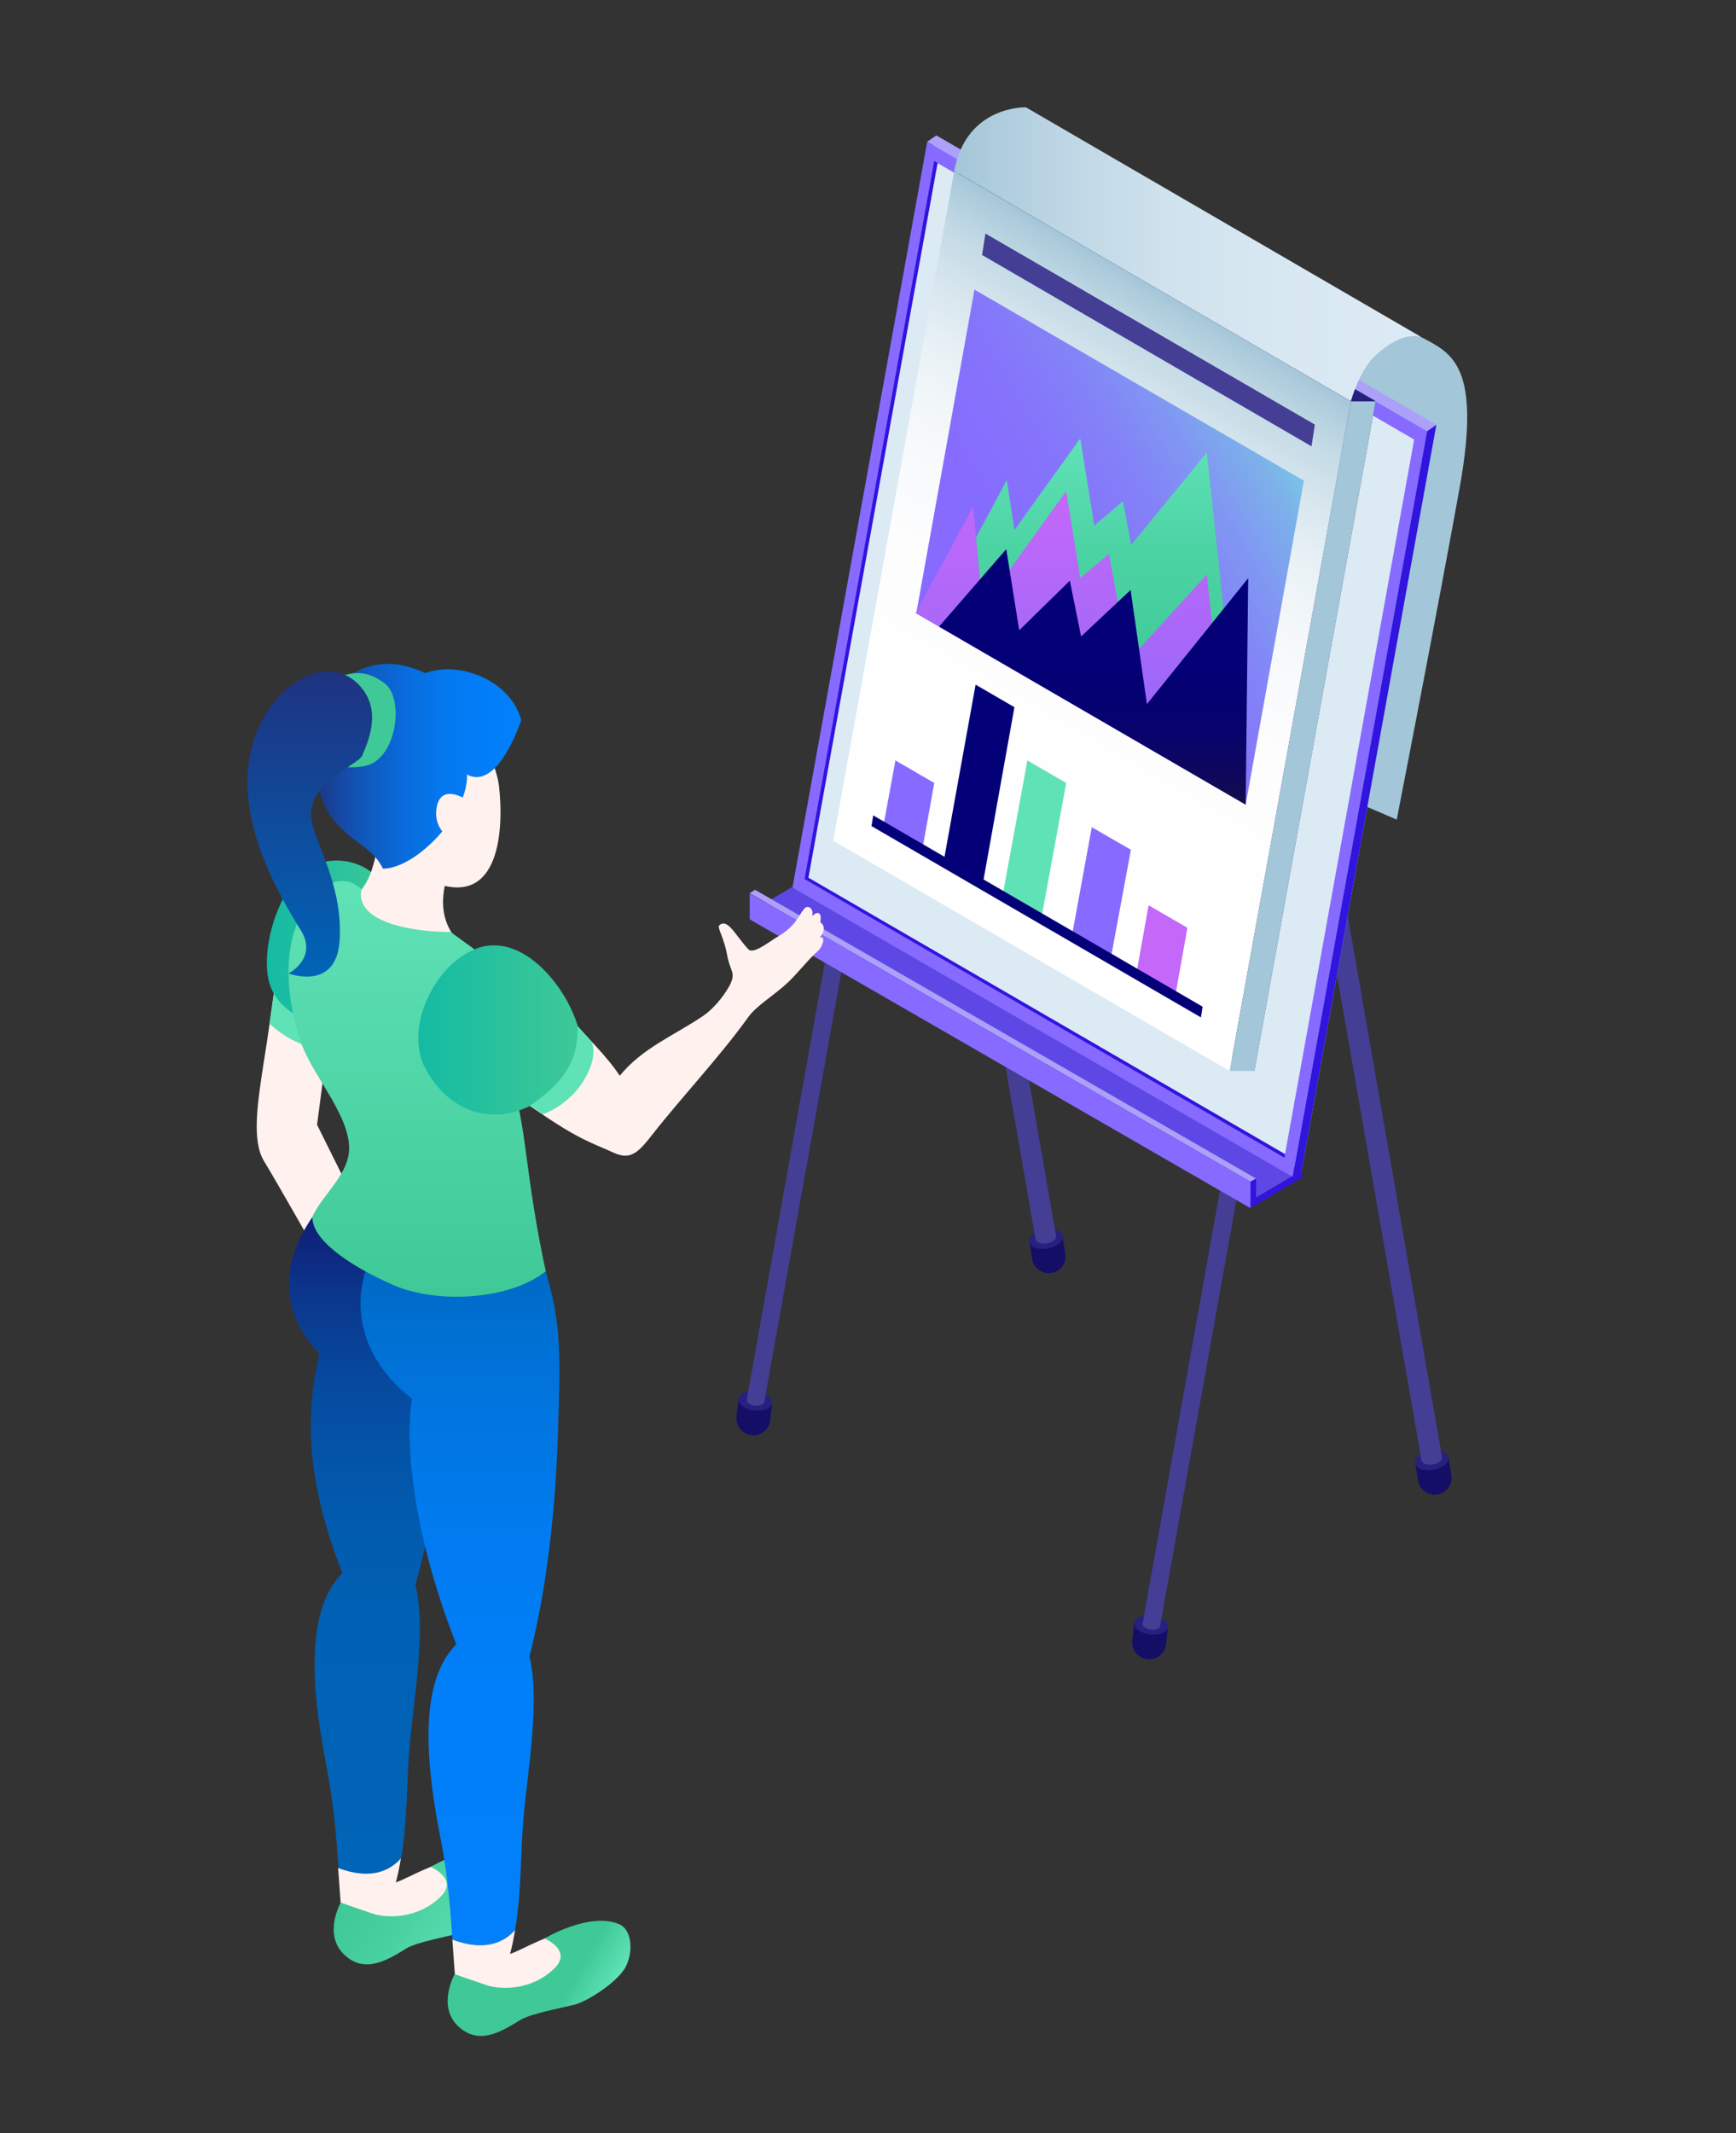 <svg width="302" height="371" viewBox="0 0 302 371" fill="none" xmlns="http://www.w3.org/2000/svg">
<rect x="0" y="0" width="302" height="371" fill="#333333" stroke="none"/>
<path d="M247.482 58.755C252.425 61.401 257.76 63.508 253.942 84.726C250.125 105.944 242.98 142.549 242.98 142.549L213.128 129.759C213.128 129.759 230.745 66.84 234.171 61.94C237.597 57.039 244.155 56.99 247.433 58.755H247.482Z" fill="#A3C6D8"/>
<path d="M251.985 253.541L252.474 256.53C252.768 258.147 251.642 259.666 250.076 259.911C248.461 260.205 246.944 259.078 246.699 257.51L246.21 254.521L252.034 253.541H251.985Z" fill="#150E67"/>
<path d="M246.161 254.521C246.308 255.452 247.727 255.942 249.342 255.648C250.957 255.354 252.132 254.423 251.936 253.491C251.74 252.56 250.37 252.07 248.755 252.364C247.14 252.658 245.965 253.589 246.161 254.521Z" fill="#26207F"/>
<path d="M222.181 110.207L225.852 109.864L250.859 253.393C250.957 253.981 250.223 254.569 249.244 254.716C248.265 254.863 247.385 254.569 247.287 253.981L222.23 110.158L222.181 110.207Z" fill="#443E95"/>
<path d="M184.841 215.024L185.33 218.013C185.624 219.63 184.547 221.149 182.932 221.394C181.317 221.688 179.8 220.561 179.556 218.993L179.066 216.004L184.841 215.024Z" fill="#150E67"/>
<path d="M179.066 216.004C179.213 216.935 180.632 217.425 182.247 217.131C183.862 216.837 185.037 215.906 184.841 214.975C184.694 214.044 183.275 213.554 181.66 213.848C180.045 214.142 178.871 215.073 179.066 216.004Z" fill="#26207F"/>
<path d="M155.037 71.74L158.708 71.397L183.715 214.926C183.813 215.514 183.079 216.102 182.1 216.249C181.122 216.396 180.241 216.102 180.143 215.514L155.086 71.691L155.037 71.74Z" fill="#443E95"/>
<path d="M197.32 282.256L196.978 285.295C196.782 286.912 197.957 288.382 199.572 288.578C201.186 288.774 202.655 287.598 202.85 285.981L203.193 282.942L197.369 282.256H197.32Z" fill="#150E67"/>
<path d="M203.193 282.942C203.095 283.873 201.676 284.461 200.061 284.265C198.446 284.069 197.222 283.187 197.32 282.256C197.418 281.325 198.837 280.737 200.452 280.933C202.067 281.129 203.291 282.011 203.193 282.942Z" fill="#26207F"/>
<path d="M198.788 282.256L225.607 132.112C225.607 132.112 225.607 131.916 225.607 131.769H228.837C228.837 132.063 228.788 132.308 228.739 132.602L201.823 282.746V282.795C201.725 283.236 200.991 283.53 200.208 283.432C199.327 283.334 198.691 282.844 198.74 282.354C198.74 282.305 198.74 282.256 198.788 282.207V282.256Z" fill="#443E95"/>
<path d="M128.464 243.299L128.121 246.337C127.925 247.954 129.1 249.424 130.715 249.62C132.33 249.816 133.798 248.64 133.994 247.023L134.336 243.985L128.513 243.299H128.464Z" fill="#150E67"/>
<path d="M134.336 243.985C134.239 244.916 132.819 245.504 131.204 245.308C129.589 245.112 128.366 244.23 128.464 243.299C128.562 242.368 129.981 241.78 131.596 241.976C133.211 242.172 134.434 243.054 134.336 243.985Z" fill="#26207F"/>
<path d="M129.932 243.299L156.75 93.154C156.75 93.154 156.75 92.958 156.75 92.811H159.98C159.98 93.105 159.931 93.35 159.882 93.644L132.966 243.789V243.838C132.868 244.279 132.134 244.573 131.351 244.475C130.47 244.377 129.834 243.887 129.883 243.397C129.883 243.348 129.883 243.299 129.932 243.25V243.299Z" fill="#443E95"/>
<path d="M130.421 158.622L217.532 208.85L226.537 203.557L139.426 153.33L130.421 158.622Z" fill="#5E48E5"/>
<path d="M130.421 155.339L217.532 205.517L218.511 204.978L131.351 154.75L130.421 155.339Z" fill="#ADA0F9"/>
<path d="M226.537 203.558V204.783L217.532 210.124V205.518L218.511 204.979V208.311L226.537 203.558Z" fill="#3114DD"/>
<path d="M130.421 155.388V159.896L217.532 210.124V205.567L130.421 155.388Z" fill="#876AFF"/>
<path d="M139.426 153.281L226.439 203.558L249.88 73.847L162.868 23.57L139.426 153.281Z" fill="#89DBEF"/>
<path d="M137.86 154.359L224.873 204.685L248.265 74.974L161.302 24.648L137.86 154.359Z" fill="#876AFF"/>
<path d="M139.964 152.889L162.525 27.98L163.112 28.372L140.649 152.644L223.551 200.715L223.454 201.352L139.964 152.889Z" fill="#3114DD"/>
<path d="M163.112 28.373L246.014 76.444L223.551 200.715L140.649 152.644L163.112 28.373Z" fill="#DCEAF4"/>
<path d="M248.265 74.974L249.88 73.847L226.439 203.558L224.873 204.685L248.265 74.974Z" fill="#3114DD"/>
<path d="M161.302 24.648L162.868 23.57L249.88 73.847L248.265 74.974L161.302 24.648Z" fill="#ADA0F9"/>
<path d="M170.306 29.745L239.31 69.78L218.217 186.259L149.214 146.224L170.306 29.745Z" fill="#443E95"/>
<path d="M166 29.745L235.003 69.78L213.911 186.259L144.956 146.224L166 29.745Z" fill="url(#paint0_linear_220_5314)"/>
<path d="M155.772 132.258L162.525 136.179L160.47 147.645L153.667 143.676L155.772 132.258Z" fill="#876AFF"/>
<path d="M199.816 157.446L206.57 161.366L204.514 172.833L197.761 168.912L199.816 157.446Z" fill="#C368F9"/>
<path d="M169.719 119.077L176.473 122.997L171.04 153.33L164.238 149.409L169.719 119.077Z" fill="#040078"/>
<path d="M189.931 143.872L196.733 147.792L193.258 166.56L186.505 162.591L189.931 143.872Z" fill="#876AFF"/>
<path d="M178.724 132.258L185.477 136.179L181.22 159.406L174.466 155.486L178.724 132.258Z" fill="#60E2B7"/>
<path d="M169.523 50.375L226.83 83.599L216.7 139.952L159.393 106.679L169.523 50.375Z" fill="url(#paint1_linear_220_5314)"/>
<path d="M171.432 40.623L228.739 73.847L228.152 77.621L170.845 44.348L171.432 40.623Z" fill="#443E95"/>
<path d="M151.905 141.814L209.212 175.087L208.919 176.949L151.612 143.676L151.905 141.814Z" fill="#040078"/>
<path d="M163.161 105.797L175.151 83.501L176.473 92.174L187.924 76.248L190.371 91.39L195.363 87.176L196.782 94.771L209.947 78.698L216.015 135.345L163.161 105.797Z" fill="url(#paint2_linear_220_5314)"/>
<path d="M159.295 106.63L169.279 88.107L170.942 105.65L185.477 85.412L187.924 100.553L192.916 96.339L196.342 114.862L209.947 99.916L214.057 138.384L159.295 106.63Z" fill="url(#paint3_linear_220_5314)"/>
<path d="M217.14 100.554L199.523 122.458L196.684 102.612L188.071 110.697L186.113 100.995L177.304 109.619L175.053 95.506L163.357 108.982L216.7 139.952L217.14 100.554Z" fill="url(#paint4_linear_220_5314)"/>
<path d="M213.911 186.259H218.217L239.31 69.78H235.003L213.911 186.259Z" fill="#A3C6D8"/>
<path d="M239.31 69.78H235.003L166 29.745H170.306L239.31 69.78Z" fill="#26207F"/>
<path d="M166 29.745L235.003 69.78C235.003 69.78 236.471 64.39 239.31 61.792C244.497 57.039 247.482 58.754 247.482 58.754L178.479 18.67C178.479 18.67 168.104 18.278 166 29.745Z" fill="url(#paint5_linear_220_5314)"/>
<path d="M48.841 163.963C48.841 163.963 47.177 176.753 45.953 184.3C44.779 191.846 43.751 198.412 45.953 201.99C48.156 205.567 56.475 220.268 56.475 220.268L65.627 216.69L55.154 195.619L57.748 175.92L48.841 163.963Z" fill="#FFF1EE"/>
<path d="M46.883 178.027C46.883 178.027 51.288 182.487 56.867 182.438C62.446 182.34 62.69 176.361 62.69 176.361L47.617 172.833L46.883 178.027Z" fill="#60E2B7"/>
<path d="M58.873 324.888C58.531 319.792 58.09 313.912 56.867 307.59C54.762 296.712 52.364 280.786 59.558 273.583C51.483 253.05 54.322 241.682 55.545 235.409C43.555 222.669 54.958 209.193 60.782 205.077C63.816 208.85 82.021 216.347 82.119 216.788C84.321 226.148 82.315 235.948 79.525 245.014C77.812 250.649 76.295 260.205 72.282 275.69C74.142 283.383 72.038 295.046 71.255 303.768C70.716 309.845 70.912 316.754 69.786 323.271C68.025 325.28 64.697 327.143 58.873 324.937V324.888Z" fill="url(#paint6_linear_220_5314)"/>
<path d="M79.868 323.957C83.979 325.574 85.153 327.093 84.028 329.74C82.412 333.611 78.253 336.061 74.582 336.796C69.052 337.923 65.92 344.391 59.999 338.315C58.482 336.747 58.775 333.807 59.313 331.651C59.216 330.132 58.922 326.554 58.824 324.888C64.648 327.093 67.976 325.231 69.737 323.222C69.493 324.643 69.248 326.015 68.857 327.387C70.961 326.75 77.078 322.879 79.868 323.957Z" fill="#FFF1EE"/>
<path d="M59.314 330.916C59.314 330.916 62.788 332.141 64.99 332.876C67.193 333.562 72.576 333.856 76.638 329.886C79.819 326.799 74.925 324.692 74.925 324.692C74.925 324.692 82.657 320.037 87.845 322.193C90.243 323.173 90.341 327.24 88.97 329.739C87.551 332.288 82.462 335.62 80.112 336.208C77.812 336.796 72.576 337.776 70.814 338.805C67.584 340.765 63.522 343.46 59.852 339.932C56.181 336.404 59.265 330.916 59.265 330.916H59.314Z" fill="url(#paint7_linear_220_5314)"/>
<path d="M78.693 337.286C78.351 332.19 77.91 326.31 76.687 319.988C74.582 309.11 72.184 293.184 79.378 285.98C71.303 265.448 70.52 249.571 71.695 243.299C57.748 232.42 62.788 217.67 68.563 213.554C71.597 217.327 91.76 211.251 93.815 217.474C97.73 229.48 97.584 233.694 97.045 249.718C96.849 255.648 96.115 272.603 92.102 288.087C93.962 295.781 91.858 307.443 91.075 316.166C90.536 322.242 90.732 329.152 89.606 335.669C87.845 337.678 84.517 339.54 78.693 337.335V337.286Z" fill="url(#paint8_linear_220_5314)"/>
<path d="M99.688 336.404C103.799 338.021 104.973 339.54 103.897 342.186C102.282 346.058 98.122 348.508 94.451 349.243C88.921 350.37 85.838 356.348 79.917 350.223C78.4 348.655 78.693 346.254 79.183 344.097C79.085 342.578 78.791 339.001 78.693 337.335C84.517 339.54 87.845 337.678 89.606 335.669C89.362 337.09 89.117 338.462 88.726 339.834C90.83 339.197 96.947 335.326 99.737 336.404H99.688Z" fill="#FFF1EE"/>
<path d="M79.134 343.362C79.134 343.362 82.608 344.587 84.811 345.322C87.013 346.008 92.396 346.303 96.458 342.333C99.639 339.246 94.745 337.139 94.745 337.139C94.745 337.139 102.477 332.484 107.665 334.64C110.063 335.62 110.161 339.687 108.79 342.186C107.371 344.734 102.282 348.067 99.933 348.655C97.584 349.243 92.396 350.223 90.634 351.252C87.404 353.212 83.342 355.907 79.672 352.379C76.002 348.851 79.085 343.362 79.085 343.362H79.134Z" fill="url(#paint9_linear_220_5314)"/>
<path d="M55.203 150.242C60.537 148.331 67.095 151.369 67.34 156.858C70.276 161.856 67.29 172.98 62.69 176.312C57.356 180.232 48.694 177.096 46.883 171.069C45.023 164.845 48.939 152.447 55.203 150.242Z" fill="url(#paint10_linear_220_5314)"/>
<path d="M55.79 159.308C55.888 158.867 56.279 158.524 56.72 158.377C63.033 156.613 64.501 153.232 65.627 147.499C65.773 146.666 66.85 146.323 67.535 146.715C70.863 148.773 74.338 150.292 78.106 151.321C74.582 161.905 80.993 164.16 83.783 168.374C84.468 169.452 77.176 174.744 73.261 174.205C69.884 173.715 66.556 172.637 63.62 170.824C60.439 168.815 54.909 163.62 55.839 159.308H55.79Z" fill="#FFF1EE"/>
<path d="M64.746 135.052C65.333 129.612 69.786 122.36 75.904 122.801C82.119 123.291 86.377 132.503 86.817 136.816C87.649 144.117 87.013 157.936 75.463 153.477C66.459 150.046 63.865 143.137 64.746 135.003V135.052Z" fill="#FFF1EE"/>
<path d="M55.154 124.271C57.943 118.244 64.599 112.608 73.946 117.068C79.966 114.863 88.823 118.342 90.683 125.251C88.726 130.788 85.251 136.865 81.238 134.709C81.532 141.422 72.478 151.076 66.605 151.076C64.452 146.518 59.656 146.42 56.475 140.05C54.713 136.522 53.392 128.044 55.154 124.32V124.271Z" fill="url(#paint11_linear_220_5314)"/>
<path d="M81.287 139.168C81.287 139.168 76.687 135.983 75.953 140.491C75.219 144.999 79.623 146.567 79.623 146.567L81.336 139.168H81.287Z" fill="#FFF1EE"/>
<path d="M57.405 118.342C61.222 116.676 63.718 116.431 66.948 118.881C70.325 121.429 69.101 131.916 63.62 133.19C60.097 133.974 55.594 133.043 53.686 129.956C51.288 125.986 51.728 120.841 57.356 118.391L57.405 118.342Z" fill="#3FC997"/>
<path d="M52.266 181.016C48.253 168.618 50.7 160.435 54.224 156.368C55.692 154.702 59.118 151.271 62.886 154.653C61.663 160.288 71.401 162.101 78.4 162.101C83.734 166.07 88.53 168.863 91.564 174.254C94.794 179.987 96.36 185.769 89.46 189.935C91.564 196.207 91.466 205.027 94.941 221.1C88.53 226.197 75.904 226.736 68.563 223.551C60.635 220.12 54.077 215.465 54.371 211.545C56.133 207.723 60.928 204.096 60.733 199.392C60.488 193.414 54.077 186.7 52.266 181.016Z" fill="url(#paint12_linear_220_5314)"/>
<path d="M90.83 170.481C93.717 172.147 97.192 174.548 99.345 177.145C102.086 180.477 105.414 183.466 107.812 187.093C111.776 182.241 117.306 180.085 122.298 176.704C123.961 175.577 125.723 173.519 126.751 171.706C128.219 169.207 126.996 168.962 126.506 166.168C125.968 163.032 124.696 161.317 125.136 160.925C126.604 159.602 128.023 162.836 130.226 165.139C131.009 165.923 133.407 164.11 134.777 163.228C135.217 162.934 137.028 162.003 138.252 160.435C138.937 159.553 139.279 158.818 139.915 158.034C140.552 157.299 141.628 158.034 141.286 159.308C142.313 158.377 142.999 158.671 142.705 160.386C143.537 161.023 143.537 161.905 142.607 163.081C143.733 162.64 143.096 164.698 142.313 165.384C140.845 166.609 138.986 169.011 137.175 170.775C134.63 173.176 131.645 174.842 130.128 176.949C125.576 183.368 118.431 191.013 113.635 197.138C111.14 200.323 109.818 201.842 106.833 200.519C102.869 198.706 100.862 198.314 93.326 193.12C87.747 189.298 84.468 187.877 80.847 181.849C76.834 175.234 87.551 168.619 90.781 170.53L90.83 170.481Z" fill="#FFF1EE"/>
<path d="M82.804 164.992C90.879 161.954 98.513 171.608 100.52 178.517C103.163 180.379 95.822 192.189 92.2 192.336C85.202 195.864 77.861 193.071 73.995 185.819C70.227 178.762 75.659 167.687 82.804 165.041V164.992Z" fill="url(#paint13_linear_220_5314)"/>
<path d="M100.52 178.517L102.918 181.163C102.918 181.163 104.239 183.515 101.548 187.926C98.856 192.336 94.451 193.806 94.451 193.806L92.2 192.287C92.2 192.287 96.409 189.641 98.611 186.162C100.813 182.682 100.471 178.517 100.471 178.517H100.52Z" fill="#60E2B7"/>
<path d="M62.886 119.616C65.969 123.389 64.599 127.75 63.033 131.376C62.25 133.239 52.364 136.326 54.371 143.48C55.643 148.086 59.705 154.996 59.069 163.718C58.433 172.441 50.211 169.305 50.211 169.305C50.211 169.305 55.301 166.658 52.364 161.856C49.428 157.054 41.108 143.823 43.458 131.524C45.758 119.224 57.16 112.657 62.886 119.616Z" fill="url(#paint14_linear_220_5314)"/>
<defs>
<linearGradient id="paint0_linear_220_5314" x1="162.134" y1="156.319" x2="217.935" y2="59.749" gradientUnits="userSpaceOnUse">
<stop stop-color="white"/>
<stop offset="0.46" stop-color="#FDFDFE"/>
<stop offset="0.62" stop-color="#F6F9FB"/>
<stop offset="0.74" stop-color="#EAF2F6"/>
<stop offset="0.83" stop-color="#D9E7EF"/>
<stop offset="0.92" stop-color="#C3DAE5"/>
<stop offset="0.99" stop-color="#A9C9DA"/>
<stop offset="1" stop-color="#A3C6D8"/>
</linearGradient>
<linearGradient id="paint1_linear_220_5314" x1="161.791" y1="113.246" x2="222.417" y2="78.326" gradientUnits="userSpaceOnUse">
<stop stop-color="#876AFF"/>
<stop offset="0.31" stop-color="#866CFE"/>
<stop offset="0.51" stop-color="#8575FB"/>
<stop offset="0.67" stop-color="#8383F7"/>
<stop offset="0.81" stop-color="#8098F2"/>
<stop offset="0.95" stop-color="#7CB2EA"/>
<stop offset="1" stop-color="#7AC0E7"/>
</linearGradient>
<linearGradient id="paint2_linear_220_5314" x1="189.588" y1="76.248" x2="189.588" y2="135.345" gradientUnits="userSpaceOnUse">
<stop stop-color="#60E2B7"/>
<stop offset="0.31" stop-color="#4DD4A5"/>
<stop offset="0.64" stop-color="#42CB9A"/>
<stop offset="1" stop-color="#3FC997"/>
</linearGradient>
<linearGradient id="paint3_linear_220_5314" x1="186.652" y1="85.412" x2="186.652" y2="138.384" gradientUnits="userSpaceOnUse">
<stop stop-color="#C368F9"/>
<stop offset="1" stop-color="#8A68F9"/>
</linearGradient>
<linearGradient id="paint4_linear_220_5314" x1="190.224" y1="95.506" x2="190.224" y2="139.952" gradientUnits="userSpaceOnUse">
<stop stop-color="#040078"/>
<stop offset="0.48" stop-color="#040075"/>
<stop offset="0.69" stop-color="#07026E"/>
<stop offset="0.84" stop-color="#0C0662"/>
<stop offset="0.96" stop-color="#120B50"/>
<stop offset="1" stop-color="#150E4A"/>
</linearGradient>
<linearGradient id="paint5_linear_220_5314" x1="247.482" y1="44.2" x2="166" y2="44.2" gradientUnits="userSpaceOnUse">
<stop stop-color="#DCEAF4"/>
<stop offset="0.31" stop-color="#D8E8F2"/>
<stop offset="0.55" stop-color="#CFE2ED"/>
<stop offset="0.76" stop-color="#BFD7E5"/>
<stop offset="0.96" stop-color="#A8C9DA"/>
<stop offset="1" stop-color="#A3C6D8"/>
</linearGradient>
<linearGradient id="paint6_linear_220_5314" x1="66.605" y1="325.868" x2="66.605" y2="205.028" gradientUnits="userSpaceOnUse">
<stop stop-color="#0064B7"/>
<stop offset="0.36" stop-color="#0061B4"/>
<stop offset="0.54" stop-color="#0259AD"/>
<stop offset="0.69" stop-color="#054CA1"/>
<stop offset="0.82" stop-color="#0A398F"/>
<stop offset="0.93" stop-color="#102078"/>
<stop offset="1" stop-color="#150E67"/>
</linearGradient>
<linearGradient id="paint7_linear_220_5314" x1="84.566" y1="337.384" x2="62.823" y2="324.815" gradientUnits="userSpaceOnUse">
<stop stop-color="#60E2B7"/>
<stop offset="0.06" stop-color="#5DDFB4"/>
<stop offset="0.63" stop-color="#47CF9E"/>
<stop offset="1" stop-color="#3FC997"/>
</linearGradient>
<linearGradient id="paint8_linear_220_5314" x1="80.015" y1="338.315" x2="80.015" y2="213.554" gradientUnits="userSpaceOnUse">
<stop stop-color="#0280FB"/>
<stop offset="0.37" stop-color="#017FF8"/>
<stop offset="0.57" stop-color="#017BF0"/>
<stop offset="0.73" stop-color="#0176E2"/>
<stop offset="0.88" stop-color="#006ECF"/>
<stop offset="1" stop-color="#0064B7"/>
</linearGradient>
<linearGradient id="paint9_linear_220_5314" x1="104.386" y1="349.782" x2="82.643" y2="337.262" gradientUnits="userSpaceOnUse">
<stop stop-color="#60E2B7"/>
<stop offset="0.27" stop-color="#3FC997"/>
</linearGradient>
<linearGradient id="paint10_linear_220_5314" x1="68.514" y1="163.865" x2="46.443" y2="163.865" gradientUnits="userSpaceOnUse">
<stop stop-color="#3FC997"/>
<stop offset="1" stop-color="#14BBA3"/>
</linearGradient>
<linearGradient id="paint11_linear_220_5314" x1="90.683" y1="133.239" x2="54.371" y2="133.239" gradientUnits="userSpaceOnUse">
<stop stop-color="#0280FB"/>
<stop offset="0.21" stop-color="#027DF7"/>
<stop offset="0.39" stop-color="#0577ED"/>
<stop offset="0.55" stop-color="#096CDC"/>
<stop offset="0.71" stop-color="#0E5DC4"/>
<stop offset="0.86" stop-color="#1549A5"/>
<stop offset="1" stop-color="#1E3381"/>
</linearGradient>
<linearGradient id="paint12_linear_220_5314" x1="72.576" y1="225.56" x2="72.576" y2="153.232" gradientUnits="userSpaceOnUse">
<stop stop-color="#3FC997"/>
<stop offset="1" stop-color="#60E2B7"/>
</linearGradient>
<linearGradient id="paint13_linear_220_5314" x1="101.058" y1="179.154" x2="72.772" y2="179.154" gradientUnits="userSpaceOnUse">
<stop stop-color="#3FC997"/>
<stop offset="1" stop-color="#14BBA3"/>
</linearGradient>
<linearGradient id="paint14_linear_220_5314" x1="53.881" y1="169.893" x2="53.881" y2="116.774" gradientUnits="userSpaceOnUse">
<stop stop-color="#0064B7"/>
<stop offset="1" stop-color="#1E3381"/>
</linearGradient>
</defs>
</svg>

